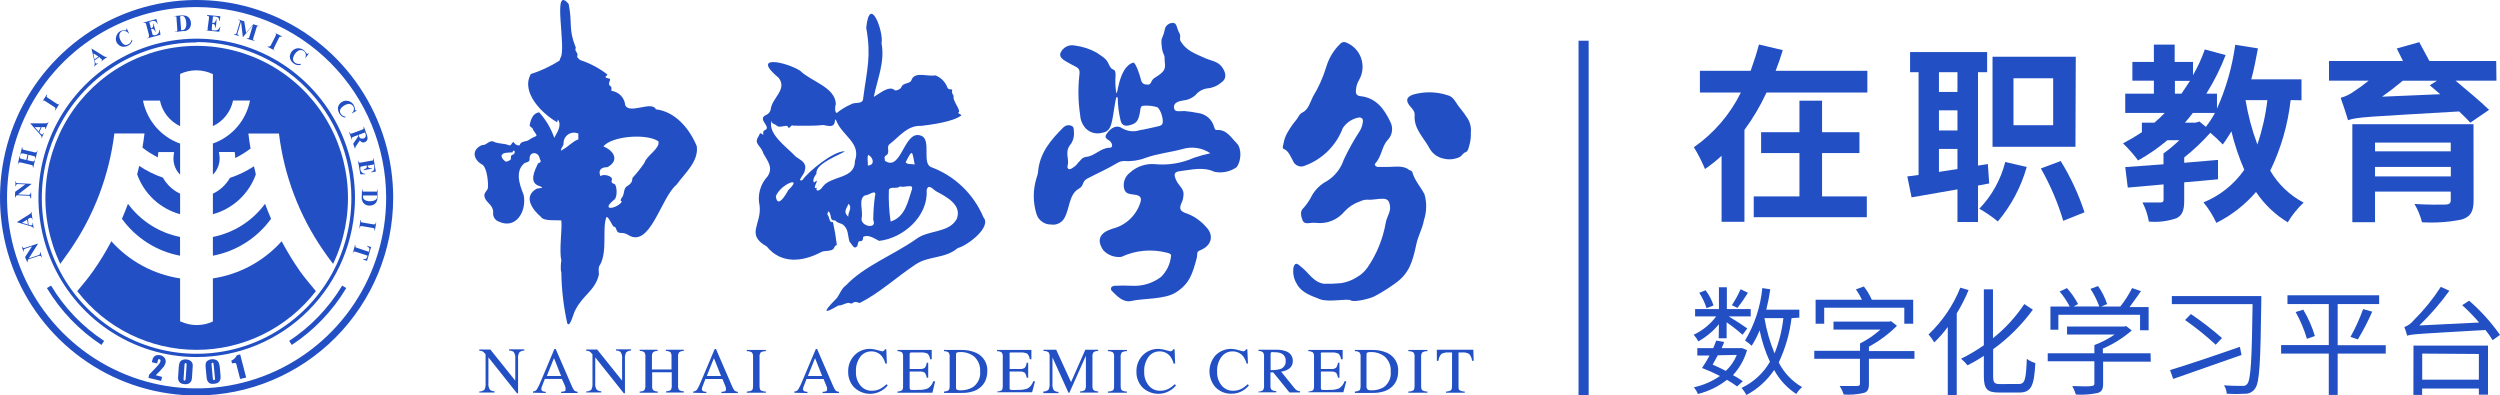<svg width="354" height="56" viewBox="0 0 354 56" fill="none" xmlns="http://www.w3.org/2000/svg">
<path d="M27.838 55.999C22.332 55.999 16.95 54.357 12.372 51.28C7.794 48.203 4.226 43.831 2.119 38.714C0.012 33.598 -0.539 27.968 0.535 22.537C1.609 17.106 4.26 12.117 8.154 8.201C12.047 4.285 17.007 1.618 22.407 0.538C27.807 -0.542 33.404 0.012 38.491 2.131C43.578 4.251 47.925 7.839 50.984 12.444C54.043 17.048 55.676 22.462 55.676 28C55.669 35.423 52.734 42.541 47.515 47.791C42.295 53.04 35.219 55.992 27.838 55.999ZM27.838 1.002C22.529 1.002 17.34 2.586 12.926 5.552C8.512 8.519 5.071 12.735 3.04 17.668C1.008 22.601 0.477 28.029 1.512 33.266C2.548 38.503 5.104 43.314 8.858 47.089C12.612 50.865 17.395 53.436 22.601 54.478C27.808 55.519 33.205 54.985 38.109 52.941C43.014 50.898 47.206 47.438 50.155 42.998C53.105 38.559 54.679 33.339 54.679 28C54.67 20.842 51.839 13.981 46.807 8.92C41.776 3.859 34.954 1.012 27.838 1.002Z" fill="#2250C4"/>
<path d="M9.924 35.411C13.312 30.499 15.463 24.833 16.194 18.901H20.453V18.978C20.376 19.62 20.274 20.263 20.172 20.905C20.854 21.437 21.587 21.899 22.361 22.285C22.356 22.032 22.378 21.779 22.429 21.531H24.652C24.599 21.828 24.568 22.129 24.558 22.43C24.557 22.858 24.64 23.282 24.802 23.678C24.965 24.073 25.203 24.433 25.504 24.735V20.331C24.179 19.863 22.997 19.056 22.076 17.989C21.154 16.923 20.525 15.634 20.248 14.248H22.65C22.813 15.033 23.155 15.769 23.651 16.396C24.146 17.024 24.781 17.527 25.504 17.864V10.47C26.222 10.134 27.004 9.959 27.795 9.959C28.587 9.959 29.369 10.134 30.087 10.47H30.146V17.855C30.869 17.518 31.504 17.016 31.999 16.388C32.495 15.76 32.838 15.024 33 14.24H35.402C35.127 15.626 34.498 16.916 33.576 17.982C32.655 19.049 31.473 19.856 30.146 20.323V24.727C30.449 24.425 30.689 24.066 30.852 23.67C31.016 23.275 31.101 22.85 31.101 22.422C31.088 22.12 31.054 21.819 30.998 21.522H33.23C33.288 21.804 33.31 22.092 33.298 22.379C34.068 22.005 34.798 21.555 35.479 21.034C35.36 20.349 35.257 19.663 35.181 18.986V18.909H39.499C40.221 24.841 42.367 30.507 45.752 35.419C46.186 36.062 46.663 36.713 47.166 37.364C48.733 34.079 49.446 30.449 49.239 26.811C49.032 23.174 47.912 19.649 45.982 16.565C44.053 13.482 41.378 10.941 38.207 9.18C35.036 7.419 31.473 6.495 27.851 6.495C24.229 6.495 20.665 7.419 17.494 9.18C14.324 10.941 11.649 13.482 9.719 16.565C7.79 19.649 6.669 23.174 6.462 26.811C6.255 30.449 6.969 34.079 8.536 37.364C9.021 36.687 9.49 36.045 9.924 35.411Z" fill="#2250C4"/>
<path d="M30.145 36.207C33.453 35.584 36.399 33.715 38.383 30.981C38.084 30.278 37.795 29.576 37.531 28.856C35.736 31.292 33.103 32.966 30.145 33.551V36.207Z" fill="#2250C4"/>
<path d="M35.963 23.543C34.904 24.24 33.759 24.793 32.556 25.188C32 26.165 31.158 26.946 30.145 27.424V30.329C31.536 29.952 32.816 29.243 33.875 28.261C34.934 27.28 35.741 26.055 36.227 24.691C36.134 24.28 36.048 23.92 35.963 23.543Z" fill="#2250C4"/>
<path d="M42.437 38.35C41.503 37.006 40.649 35.607 39.882 34.16C37.341 36.996 33.899 38.856 30.145 39.421V45.521C29.429 45.855 28.648 46.029 27.858 46.029C27.068 46.029 26.288 45.855 25.571 45.521H25.503V39.421C21.75 38.854 18.309 36.995 15.767 34.16C15.006 35.611 14.152 37.01 13.211 38.35C12.615 39.206 11.729 40.303 10.937 41.228C12.938 43.816 15.501 45.91 18.429 47.35C21.357 48.79 24.573 49.539 27.833 49.539C31.092 49.539 34.309 48.79 37.237 47.35C40.165 45.91 42.727 43.816 44.729 41.228C43.937 40.277 43.034 39.198 42.437 38.35Z" fill="#2250C4"/>
<path d="M25.504 27.425C24.477 26.943 23.625 26.149 23.068 25.155C21.883 24.748 20.755 24.189 19.712 23.493C19.618 23.895 19.524 24.29 19.422 24.692C19.91 26.055 20.718 27.279 21.776 28.261C22.835 29.242 24.114 29.952 25.504 30.33V27.425Z" fill="#2250C4"/>
<path d="M18.118 28.856C17.854 29.576 17.573 30.278 17.266 30.981C19.244 33.716 22.189 35.587 25.495 36.207V33.551C22.542 32.96 19.913 31.287 18.118 28.856Z" fill="#2250C4"/>
<path d="M27.838 50.559C23.407 50.555 19.076 49.231 15.393 46.752C11.71 44.274 8.84 40.754 7.146 36.635C5.452 32.517 5.009 27.986 5.875 23.615C6.74 19.244 8.874 15.229 12.008 12.077C15.141 8.926 19.133 6.779 23.478 5.909C27.824 5.039 32.329 5.484 36.424 7.188C40.518 8.892 44.019 11.778 46.482 15.482C48.946 19.187 50.263 23.543 50.267 28C50.264 33.982 47.901 39.718 43.695 43.949C39.489 48.179 33.786 50.556 27.838 50.559ZM27.838 6.006C23.501 6.006 19.261 7.3 15.656 9.725C12.05 12.15 9.241 15.596 7.584 19.627C5.926 23.658 5.495 28.093 6.345 32.371C7.195 36.648 9.288 40.576 12.358 43.657C15.428 46.738 19.338 48.834 23.593 49.678C27.848 50.523 32.257 50.079 36.261 48.403C40.265 46.727 43.684 43.893 46.087 40.261C48.489 36.629 49.766 32.362 49.755 28C49.749 22.155 47.437 16.552 43.328 12.419C39.22 8.286 33.649 5.962 27.838 5.955V6.006Z" fill="#2250C4"/>
<path d="M22.948 53.369L22.821 53.934L21.023 53.514L21.125 53.043C21.866 52.289 22.301 51.818 22.454 51.629C22.57 51.496 22.66 51.342 22.718 51.175C22.736 51.108 22.736 51.037 22.718 50.97C22.706 50.944 22.688 50.922 22.666 50.904C22.644 50.886 22.618 50.874 22.591 50.867C22.567 50.855 22.541 50.849 22.514 50.849C22.487 50.849 22.461 50.855 22.437 50.867C22.379 50.951 22.341 51.048 22.326 51.15L22.25 51.467L21.517 51.295V51.175C21.547 51.029 21.589 50.886 21.645 50.747C21.696 50.639 21.768 50.542 21.858 50.464C21.953 50.376 22.071 50.316 22.199 50.293C22.348 50.264 22.501 50.264 22.65 50.293C22.786 50.314 22.916 50.362 23.033 50.434C23.15 50.506 23.251 50.601 23.332 50.713C23.394 50.811 23.436 50.92 23.456 51.035C23.475 51.15 23.47 51.268 23.442 51.381C23.391 51.588 23.295 51.781 23.161 51.946C22.821 52.367 22.451 52.762 22.054 53.129L22.948 53.369Z" fill="#2250C4"/>
<path d="M27.268 52.169L27.2 53.291C27.194 53.479 27.168 53.666 27.123 53.848C27.082 53.967 27.015 54.075 26.927 54.165C26.836 54.26 26.721 54.328 26.595 54.362C26.46 54.403 26.318 54.418 26.177 54.405C26.009 54.395 25.842 54.36 25.683 54.303C25.561 54.252 25.455 54.169 25.377 54.063C25.309 53.964 25.26 53.853 25.232 53.737C25.207 53.564 25.207 53.388 25.232 53.214L25.308 52.041C25.318 51.804 25.361 51.571 25.436 51.347C25.503 51.191 25.624 51.066 25.777 50.995C25.959 50.906 26.163 50.87 26.365 50.892C26.534 50.903 26.699 50.946 26.851 51.021C26.973 51.079 27.079 51.167 27.157 51.278C27.225 51.375 27.268 51.487 27.285 51.604C27.297 51.792 27.292 51.982 27.268 52.169ZM26.416 51.826C26.425 51.715 26.425 51.603 26.416 51.492C26.408 51.467 26.392 51.446 26.37 51.432C26.349 51.418 26.323 51.412 26.297 51.415C26.272 51.41 26.246 51.413 26.223 51.424C26.2 51.435 26.181 51.453 26.169 51.475C26.134 51.583 26.116 51.696 26.118 51.809L26.007 53.454C25.991 53.574 25.991 53.695 26.007 53.814C26.007 53.857 26.058 53.874 26.118 53.883C26.177 53.891 26.229 53.883 26.246 53.823C26.281 53.721 26.298 53.614 26.297 53.506L26.416 51.826Z" fill="#2250C4"/>
<path d="M31.117 51.954L31.22 53.076C31.24 53.264 31.24 53.454 31.22 53.642C31.202 53.765 31.155 53.883 31.083 53.984C31.007 54.092 30.904 54.177 30.785 54.233C30.657 54.286 30.522 54.321 30.385 54.336C30.215 54.363 30.043 54.363 29.873 54.336C29.747 54.311 29.631 54.248 29.541 54.156C29.455 54.071 29.389 53.969 29.345 53.856C29.285 53.691 29.25 53.517 29.243 53.342L29.132 52.168C29.095 51.935 29.095 51.698 29.132 51.466C29.15 51.383 29.184 51.305 29.232 51.236C29.28 51.166 29.342 51.108 29.413 51.063C29.579 50.947 29.774 50.879 29.976 50.866C30.145 50.847 30.316 50.865 30.478 50.917C30.607 50.958 30.723 51.028 30.819 51.123C30.902 51.206 30.964 51.309 30.998 51.423C31.053 51.596 31.093 51.774 31.117 51.954ZM30.265 51.748C30.259 51.636 30.242 51.524 30.214 51.414C30.201 51.393 30.181 51.377 30.158 51.368C30.136 51.359 30.11 51.357 30.086 51.363C30.061 51.359 30.035 51.365 30.013 51.38C29.991 51.394 29.975 51.415 29.967 51.44C29.949 51.55 29.949 51.663 29.967 51.774L30.12 53.419C30.125 53.538 30.145 53.656 30.18 53.77C30.194 53.791 30.213 53.807 30.236 53.816C30.259 53.826 30.284 53.828 30.308 53.822C30.334 53.822 30.36 53.813 30.381 53.798C30.402 53.782 30.419 53.761 30.427 53.736C30.446 53.631 30.446 53.524 30.427 53.419L30.265 51.748Z" fill="#2250C4"/>
<path d="M34.005 50.174L34.857 53.464L34.005 53.661L33.562 51.947C33.533 51.792 33.49 51.64 33.434 51.493C33.421 51.469 33.403 51.448 33.381 51.432C33.359 51.416 33.333 51.404 33.306 51.399C33.18 51.398 33.053 51.416 32.931 51.45H32.855L32.752 51.074C33.091 50.921 33.365 50.654 33.528 50.319L34.005 50.174Z" fill="#2250C4"/>
<path d="M14.37 48.845C11.224 46.779 8.583 44.026 6.643 40.791L7.231 40.44C9.116 43.587 11.685 46.264 14.744 48.271L14.37 48.845Z" fill="#2250C4"/>
<path d="M41.315 48.845L40.948 48.271C44 46.257 46.564 43.581 48.453 40.44L49.032 40.791C47.096 44.026 44.458 46.779 41.315 48.845Z" fill="#2250C4"/>
<path d="M3.551 36.395L4.531 34.887L3.611 35.196C3.519 35.218 3.435 35.269 3.373 35.341C3.353 35.386 3.343 35.434 3.343 35.483C3.343 35.531 3.353 35.58 3.373 35.624H3.313L3.083 34.913H3.143C3.169 34.974 3.204 35.032 3.245 35.084C3.28 35.109 3.321 35.123 3.364 35.127C3.44 35.12 3.514 35.103 3.586 35.076L5.366 34.484V34.544L4.071 36.592L5.434 36.138C5.553 36.095 5.63 36.044 5.655 35.967C5.681 35.898 5.681 35.822 5.655 35.753V35.701H5.715L5.962 36.464H5.911C5.886 36.372 5.829 36.293 5.749 36.241C5.664 36.208 5.57 36.208 5.485 36.241L3.977 36.738V36.806C3.942 36.852 3.916 36.904 3.901 36.961C3.89 37.014 3.89 37.07 3.901 37.123H3.841L3.551 36.395Z" fill="#2250C4"/>
<path d="M3.954 31.041L4.056 31.829L4.295 31.898C4.354 31.909 4.414 31.909 4.474 31.898C4.502 31.899 4.531 31.89 4.554 31.873C4.577 31.856 4.594 31.832 4.601 31.804C4.614 31.73 4.614 31.655 4.601 31.581H4.661L4.763 32.326H4.712C4.697 32.253 4.654 32.189 4.593 32.146C4.491 32.088 4.382 32.042 4.269 32.009L2.377 31.461L4.082 30.399C4.196 30.336 4.3 30.255 4.388 30.159C4.403 30.105 4.403 30.049 4.388 29.996H4.448L4.601 31.075H4.542C4.538 30.997 4.514 30.92 4.474 30.853C4.446 30.844 4.416 30.844 4.388 30.853H4.209L3.954 31.041ZM3.834 31.11L3.11 31.555L3.962 31.795L3.834 31.11Z" fill="#2250C4"/>
<path d="M2.146 27.159L3.594 26.105L2.623 26.062C2.53 26.046 2.434 26.061 2.35 26.105C2.314 26.139 2.286 26.18 2.267 26.226C2.248 26.272 2.238 26.321 2.24 26.371H2.18V25.625H2.24C2.229 25.69 2.229 25.757 2.24 25.822C2.249 25.841 2.262 25.858 2.278 25.871C2.294 25.884 2.313 25.894 2.333 25.899C2.403 25.929 2.479 25.943 2.555 25.942L4.43 26.028V26.079L2.563 27.527L4.004 27.596C4.098 27.605 4.193 27.578 4.268 27.519C4.317 27.462 4.345 27.389 4.344 27.313V27.262H4.413V28.067H4.268C4.286 28.025 4.295 27.98 4.295 27.934C4.295 27.889 4.286 27.843 4.268 27.801C4.199 27.742 4.111 27.711 4.021 27.716L2.393 27.647L2.333 27.69C2.285 27.723 2.242 27.764 2.206 27.81C2.198 27.861 2.198 27.913 2.206 27.964H2.112L2.146 27.159Z" fill="#2250C4"/>
<path d="M3.876 22.686L4.549 22.84C4.619 22.856 4.691 22.856 4.762 22.84C4.799 22.832 4.832 22.811 4.855 22.78C4.891 22.742 4.915 22.695 4.923 22.643V22.575H4.983L4.71 23.731H4.651V23.663C4.663 23.609 4.663 23.553 4.651 23.5C4.639 23.464 4.615 23.434 4.583 23.414C4.522 23.38 4.456 23.356 4.387 23.346L2.939 23.003C2.868 22.99 2.796 22.99 2.726 23.003C2.707 23.004 2.689 23.009 2.673 23.018C2.657 23.027 2.643 23.04 2.632 23.054C2.601 23.094 2.58 23.141 2.572 23.191V23.268H2.504L2.777 22.12H2.836V22.198C2.828 22.252 2.828 22.306 2.836 22.36C2.845 22.395 2.866 22.426 2.896 22.446C2.961 22.474 3.03 22.495 3.1 22.506L3.722 22.66L3.901 21.881L3.279 21.726C3.209 21.713 3.137 21.713 3.066 21.726C3.048 21.728 3.03 21.733 3.014 21.742C2.998 21.751 2.984 21.763 2.973 21.778C2.94 21.82 2.919 21.87 2.913 21.923V21.992H2.853L3.117 20.844H3.177V20.921C3.16 20.974 3.16 21.031 3.177 21.084C3.188 21.118 3.208 21.148 3.237 21.169C3.302 21.198 3.371 21.218 3.441 21.229L4.881 21.572C4.954 21.588 5.029 21.588 5.102 21.572C5.136 21.565 5.165 21.547 5.187 21.521C5.222 21.479 5.245 21.429 5.256 21.375V21.306H5.315L5.034 22.463H4.974V22.395C4.987 22.341 4.987 22.285 4.974 22.232C4.96 22.198 4.936 22.168 4.906 22.146C4.845 22.113 4.779 22.09 4.71 22.078L4.029 21.923L3.876 22.686Z" fill="#2250C4"/>
<path d="M5.895 18L5.571 18.728L5.733 18.908C5.772 18.957 5.821 18.995 5.878 19.02C5.902 19.035 5.93 19.043 5.959 19.043C5.987 19.043 6.015 19.035 6.04 19.02C6.091 18.963 6.134 18.9 6.167 18.831H6.218L5.92 19.525H5.861C5.887 19.45 5.887 19.369 5.861 19.294C5.795 19.181 5.715 19.077 5.622 18.985L4.268 17.46H6.329C6.458 17.468 6.588 17.453 6.713 17.418C6.764 17.382 6.803 17.331 6.823 17.272H6.874L6.44 18.283H6.38C6.396 18.221 6.396 18.156 6.38 18.094C6.391 18.081 6.397 18.065 6.399 18.049C6.4 18.032 6.397 18.015 6.389 18H5.895ZM5.758 18H4.907L5.477 18.634L5.758 18Z" fill="#2250C4"/>
<path d="M8.433 14.574H8.484L7.845 15.62H7.794V15.56C7.826 15.514 7.846 15.461 7.854 15.405C7.865 15.372 7.865 15.336 7.854 15.303L7.675 15.14L6.431 14.334C6.374 14.286 6.307 14.251 6.235 14.232C6.202 14.219 6.166 14.219 6.133 14.232C6.086 14.257 6.047 14.296 6.022 14.343V14.403H5.971L6.61 13.409H6.67V13.469C6.638 13.515 6.617 13.568 6.61 13.623C6.599 13.657 6.599 13.693 6.61 13.726C6.61 13.726 6.678 13.795 6.772 13.855L8.015 14.669C8.077 14.709 8.143 14.744 8.211 14.771C8.245 14.779 8.28 14.779 8.314 14.771C8.362 14.748 8.401 14.709 8.424 14.66L8.433 14.574Z" fill="#2250C4"/>
<path d="M14.064 8.072L13.407 8.534L13.459 8.766C13.472 8.829 13.495 8.89 13.527 8.946C13.543 8.969 13.565 8.987 13.59 8.999C13.616 9.011 13.644 9.016 13.672 9.014C13.745 8.996 13.814 8.964 13.876 8.92V8.971L13.297 9.434V9.383C13.354 9.328 13.39 9.256 13.399 9.177C13.419 9.049 13.419 8.919 13.399 8.791L12.947 6.864L14.652 7.918C14.759 7.988 14.877 8.04 15.001 8.072C15.058 8.077 15.115 8.062 15.163 8.029V8.08L14.311 8.714V8.663C14.379 8.612 14.43 8.569 14.438 8.526C14.445 8.512 14.448 8.498 14.448 8.483C14.448 8.468 14.445 8.454 14.438 8.44L14.387 8.397L14.277 8.32L14.064 8.072ZM13.944 8.003L13.22 7.558L13.382 8.414L13.944 8.003Z" fill="#2250C4"/>
<path d="M17.939 4.01L18.272 4.73H18.212C18.103 4.579 17.947 4.467 17.769 4.413C17.615 4.357 17.446 4.357 17.292 4.413C17.164 4.471 17.057 4.567 16.985 4.688C16.914 4.809 16.881 4.949 16.891 5.09C16.896 5.281 16.943 5.468 17.028 5.638C17.104 5.809 17.204 5.968 17.326 6.109C17.423 6.228 17.554 6.315 17.701 6.358C17.852 6.384 18.008 6.36 18.144 6.289C18.267 6.233 18.375 6.148 18.459 6.041C18.551 5.904 18.62 5.754 18.664 5.595L18.741 5.767C18.693 5.925 18.611 6.071 18.502 6.195C18.395 6.321 18.261 6.421 18.11 6.486C17.907 6.58 17.686 6.627 17.462 6.624C17.259 6.617 17.063 6.548 16.9 6.426C16.738 6.322 16.606 6.177 16.516 6.007C16.423 5.809 16.388 5.589 16.414 5.373C16.434 5.158 16.51 4.952 16.634 4.776C16.758 4.6 16.926 4.46 17.122 4.37C17.282 4.312 17.453 4.286 17.624 4.293H17.82C17.844 4.284 17.864 4.267 17.878 4.246C17.892 4.224 17.899 4.199 17.897 4.173C17.91 4.128 17.91 4.081 17.897 4.036L17.939 4.01Z" fill="#2250C4"/>
<path d="M21.134 3.128L21.372 3.985H21.415C21.473 3.973 21.527 3.948 21.573 3.91C21.619 3.873 21.656 3.825 21.679 3.771C21.714 3.633 21.714 3.488 21.679 3.351H21.739L22.046 4.499H21.986C21.947 4.397 21.892 4.301 21.824 4.216C21.776 4.158 21.71 4.116 21.637 4.096C21.556 4.076 21.471 4.076 21.39 4.096L21.552 4.713C21.564 4.79 21.587 4.865 21.62 4.936C21.638 4.962 21.665 4.98 21.696 4.987C21.744 4.995 21.793 4.995 21.841 4.987H21.969C22.145 4.953 22.304 4.859 22.421 4.722C22.52 4.572 22.574 4.396 22.574 4.216H22.634L22.719 4.936L20.827 5.441V5.381H20.904C20.958 5.368 21.008 5.342 21.049 5.304C21.068 5.284 21.083 5.26 21.09 5.233C21.098 5.206 21.098 5.177 21.091 5.15C21.099 5.082 21.099 5.013 21.091 4.944L20.708 3.496C20.695 3.435 20.678 3.375 20.657 3.316C20.637 3.284 20.607 3.26 20.572 3.248C20.543 3.235 20.513 3.229 20.482 3.229C20.451 3.229 20.421 3.235 20.393 3.248H20.324V3.188L22.148 2.7L22.318 3.351H22.259C22.211 3.231 22.135 3.125 22.037 3.042C21.954 2.986 21.856 2.956 21.756 2.957C21.64 2.959 21.525 2.98 21.415 3.017L21.134 3.128Z" fill="#2250C4"/>
<path d="M24.813 4.532V4.463H24.89C24.937 4.472 24.986 4.472 25.034 4.463C25.077 4.416 25.101 4.355 25.102 4.292C25.115 4.224 25.115 4.154 25.102 4.086L24.992 2.595C25 2.524 25 2.452 24.992 2.381C24.971 2.35 24.941 2.326 24.907 2.313C24.857 2.297 24.803 2.297 24.753 2.313H24.685V2.27L25.691 2.184C25.911 2.161 26.134 2.181 26.347 2.244C26.549 2.311 26.723 2.444 26.841 2.621C26.955 2.801 27.023 3.008 27.037 3.221C27.053 3.374 27.039 3.528 26.994 3.675C26.964 3.801 26.906 3.918 26.824 4.018C26.754 4.11 26.667 4.188 26.568 4.249C26.447 4.317 26.319 4.368 26.185 4.403C26.08 4.413 25.974 4.413 25.869 4.403L24.813 4.532ZM25.503 2.33L25.639 4.095C25.634 4.152 25.634 4.209 25.639 4.266C25.656 4.271 25.674 4.271 25.691 4.266C25.733 4.276 25.776 4.276 25.818 4.266C25.899 4.263 25.978 4.242 26.049 4.203C26.12 4.165 26.181 4.11 26.227 4.043C26.372 3.783 26.42 3.479 26.364 3.187C26.359 2.946 26.294 2.71 26.176 2.501C26.111 2.382 26.005 2.291 25.878 2.244C25.749 2.251 25.622 2.28 25.503 2.33Z" fill="#2250C4"/>
<path d="M30.154 2.33L30.06 3.247H30.111C30.17 3.259 30.23 3.255 30.287 3.237C30.343 3.219 30.395 3.187 30.435 3.144C30.519 3.03 30.574 2.898 30.597 2.758H30.674L30.555 3.941H30.495C30.499 3.83 30.482 3.719 30.444 3.615C30.416 3.538 30.362 3.474 30.291 3.435C30.218 3.392 30.136 3.369 30.052 3.367L29.992 4.001C29.98 4.077 29.98 4.155 29.992 4.232C30.003 4.261 30.021 4.288 30.043 4.309C30.088 4.319 30.135 4.319 30.18 4.309H30.316C30.492 4.34 30.674 4.307 30.827 4.215C30.977 4.113 31.09 3.966 31.151 3.795H31.211L31.04 4.498L29.098 4.301V4.292H29.166C29.219 4.306 29.274 4.306 29.328 4.292C29.345 4.285 29.361 4.275 29.374 4.261C29.387 4.248 29.397 4.232 29.404 4.215C29.416 4.147 29.416 4.077 29.404 4.009L29.592 2.578C29.599 2.516 29.599 2.453 29.592 2.39C29.585 2.351 29.567 2.315 29.541 2.287C29.491 2.25 29.432 2.229 29.37 2.227H29.311V2.116L31.194 2.304L31.126 2.973H31.066C31.064 2.835 31.029 2.7 30.964 2.578C30.907 2.497 30.826 2.434 30.734 2.398C30.625 2.357 30.509 2.334 30.393 2.33H30.154Z" fill="#2250C4"/>
<path d="M34.848 4.644L35.861 3.436L36.713 3.701V3.761L36.636 3.693C36.583 3.68 36.528 3.68 36.475 3.693C36.443 3.703 36.414 3.721 36.389 3.744C36.358 3.807 36.332 3.873 36.313 3.941L35.878 5.372C35.855 5.441 35.84 5.513 35.836 5.586C35.837 5.605 35.842 5.623 35.851 5.639C35.86 5.655 35.872 5.669 35.887 5.68C35.923 5.719 35.971 5.746 36.023 5.757H36.091V5.817L34.933 5.483V5.423H35.001C35.054 5.44 35.11 5.44 35.163 5.423C35.18 5.421 35.196 5.415 35.211 5.406C35.225 5.397 35.238 5.386 35.248 5.372C35.28 5.309 35.305 5.243 35.325 5.175L35.81 3.564L34.388 5.278L34.132 3.059L33.672 4.584L33.621 4.789C33.622 4.845 33.64 4.899 33.672 4.944C33.726 5.004 33.797 5.046 33.877 5.063V5.123L33.136 4.892V4.832C33.18 4.844 33.227 4.844 33.272 4.832C33.311 4.842 33.352 4.842 33.391 4.832C33.423 4.802 33.452 4.767 33.476 4.729C33.489 4.674 33.506 4.62 33.527 4.567L33.936 3.196C33.961 3.126 33.978 3.055 33.987 2.982C33.977 2.947 33.96 2.915 33.936 2.887C33.898 2.85 33.851 2.823 33.8 2.81H33.732V2.75L34.584 3.016L34.848 4.644Z" fill="#2250C4"/>
<path d="M38.937 7.11V7.162L37.881 6.63V6.579H37.94C37.993 6.593 38.049 6.593 38.102 6.579C38.133 6.589 38.166 6.589 38.196 6.579C38.253 6.537 38.302 6.485 38.341 6.425L39.014 5.097C39.052 5.033 39.078 4.964 39.091 4.891C39.102 4.858 39.102 4.822 39.091 4.788C39.063 4.744 39.021 4.711 38.971 4.694H38.903V4.634L39.926 5.148V5.2H39.858C39.808 5.185 39.755 5.185 39.704 5.2C39.671 5.188 39.635 5.188 39.602 5.2C39.562 5.258 39.525 5.318 39.491 5.38L38.827 6.716C38.789 6.779 38.763 6.849 38.75 6.922C38.75 6.922 38.75 6.982 38.75 7.025C38.782 7.065 38.823 7.097 38.869 7.119L38.937 7.11Z" fill="#2250C4"/>
<path d="M43.74 7.556L43.28 8.199L43.229 8.156C43.312 7.989 43.33 7.796 43.28 7.616C43.244 7.454 43.15 7.311 43.016 7.214C42.892 7.132 42.747 7.088 42.599 7.085C42.46 7.082 42.324 7.121 42.207 7.197C42.044 7.3 41.902 7.434 41.79 7.591C41.68 7.742 41.593 7.91 41.534 8.088C41.473 8.227 41.464 8.384 41.508 8.53C41.551 8.676 41.645 8.802 41.773 8.884C41.882 8.967 42.011 9.02 42.147 9.039C42.311 9.066 42.478 9.066 42.642 9.039L42.522 9.201C42.361 9.227 42.197 9.227 42.037 9.201C41.876 9.161 41.726 9.088 41.594 8.987C41.408 8.863 41.258 8.692 41.159 8.49C41.064 8.309 41.026 8.103 41.048 7.899C41.091 7.581 41.256 7.291 41.507 7.093C41.758 6.895 42.077 6.803 42.394 6.837C42.606 6.866 42.807 6.945 42.982 7.068C43.117 7.175 43.235 7.302 43.331 7.445C43.364 7.507 43.404 7.564 43.451 7.616C43.483 7.63 43.52 7.63 43.553 7.616C43.596 7.605 43.634 7.581 43.664 7.548L43.74 7.556Z" fill="#2250C4"/>
<path d="M50.512 15.661L49.839 16.064V16.004C49.979 15.881 50.074 15.716 50.112 15.533C50.137 15.367 50.104 15.197 50.018 15.053C49.949 14.933 49.845 14.837 49.72 14.779C49.592 14.72 49.45 14.7 49.311 14.719C49.121 14.75 48.939 14.817 48.774 14.916C48.614 15.009 48.468 15.124 48.34 15.259C48.234 15.37 48.163 15.51 48.136 15.661C48.12 15.813 48.159 15.965 48.246 16.09C48.31 16.212 48.407 16.314 48.527 16.381C48.667 16.468 48.824 16.523 48.987 16.544L48.817 16.647C48.658 16.609 48.508 16.542 48.374 16.45C48.243 16.346 48.133 16.218 48.05 16.073C47.934 15.884 47.867 15.669 47.854 15.447C47.839 15.241 47.886 15.034 47.991 14.856C48.091 14.682 48.235 14.537 48.408 14.436C48.593 14.324 48.805 14.264 49.022 14.265C49.239 14.262 49.454 14.318 49.643 14.428C49.829 14.536 49.982 14.693 50.086 14.882C50.173 15.032 50.231 15.198 50.257 15.37C50.252 15.436 50.252 15.502 50.257 15.567C50.279 15.594 50.309 15.615 50.342 15.627C50.384 15.639 50.428 15.639 50.47 15.627L50.512 15.661Z" fill="#2250C4"/>
<path d="M50.667 19.133L50.08 19.355C50.003 19.377 49.931 19.412 49.867 19.458C49.842 19.487 49.828 19.523 49.824 19.561C49.826 19.633 49.843 19.703 49.875 19.767H49.815L49.415 18.696H49.475C49.493 18.766 49.528 18.831 49.577 18.884C49.603 18.909 49.635 18.927 49.671 18.936C49.747 18.927 49.822 18.907 49.892 18.876L51.272 18.362C51.344 18.34 51.413 18.308 51.477 18.267C51.489 18.234 51.489 18.198 51.477 18.165C51.492 18.094 51.492 18.021 51.477 17.95H51.528L51.894 18.936C51.971 19.125 52.022 19.324 52.047 19.527C52.058 19.653 52.028 19.779 51.962 19.887C51.892 19.997 51.787 20.082 51.664 20.127C51.593 20.16 51.516 20.177 51.438 20.177C51.36 20.177 51.283 20.16 51.212 20.127C51.113 20.06 51.026 19.976 50.957 19.878L50.429 20.649C50.382 20.716 50.342 20.788 50.309 20.863C50.293 20.916 50.293 20.973 50.309 21.026H50.25L50.011 20.358L50.718 19.313L50.667 19.133ZM51.706 18.747L50.778 19.098V19.184C50.817 19.294 50.871 19.398 50.94 19.492C50.99 19.558 51.063 19.601 51.144 19.613C51.242 19.636 51.344 19.636 51.442 19.613C51.512 19.599 51.576 19.569 51.632 19.525C51.687 19.481 51.731 19.424 51.76 19.36C51.789 19.295 51.803 19.225 51.799 19.154C51.796 19.083 51.776 19.014 51.741 18.953L51.706 18.747Z" fill="#2250C4"/>
<path d="M52.967 23.285L52.064 23.448V23.491C52.069 23.55 52.089 23.607 52.122 23.657C52.154 23.706 52.199 23.746 52.252 23.774C52.38 23.829 52.522 23.847 52.66 23.825V23.894L51.502 24.099V23.996C51.607 23.972 51.706 23.925 51.792 23.859C51.856 23.82 51.904 23.76 51.928 23.688C51.954 23.604 51.954 23.515 51.928 23.431L51.306 23.542C51.23 23.552 51.155 23.572 51.084 23.602C51.084 23.602 51.084 23.602 51.025 23.671C51.016 23.719 51.016 23.768 51.025 23.817V23.945C51.038 24.127 51.119 24.297 51.252 24.421C51.385 24.545 51.559 24.614 51.74 24.613V24.673H51.016L50.684 22.745H50.744V22.814C50.754 22.869 50.774 22.921 50.803 22.968C50.828 22.995 50.861 23.013 50.897 23.02C50.968 23.03 51.039 23.03 51.11 23.02L52.567 22.754H52.754C52.787 22.738 52.814 22.71 52.831 22.677C52.849 22.618 52.849 22.556 52.831 22.497V22.42H52.89L53.223 24.288L52.567 24.408V24.339C52.685 24.302 52.793 24.237 52.882 24.151C52.946 24.073 52.984 23.977 52.993 23.877C53.007 23.76 53.007 23.642 52.993 23.525L52.967 23.285Z" fill="#2250C4"/>
<path d="M51.263 26.824H51.331V26.901C51.32 26.952 51.32 27.005 51.331 27.056C51.353 27.088 51.382 27.114 51.416 27.133C51.487 27.142 51.559 27.142 51.629 27.133H53.112C53.182 27.146 53.255 27.146 53.325 27.133C53.342 27.128 53.358 27.119 53.371 27.107C53.384 27.096 53.395 27.081 53.402 27.064C53.415 27.014 53.415 26.961 53.402 26.91V26.833H53.461V27.853C53.467 28.075 53.429 28.296 53.35 28.504C53.265 28.697 53.122 28.858 52.941 28.966C52.751 29.07 52.536 29.123 52.319 29.121C52.171 29.116 52.024 29.087 51.885 29.035C51.761 28.994 51.648 28.927 51.553 28.838C51.467 28.756 51.395 28.66 51.34 28.555C51.286 28.428 51.246 28.296 51.22 28.161C51.214 28.055 51.214 27.95 51.22 27.844L51.263 26.824ZM53.393 27.681H51.629C51.573 27.673 51.515 27.673 51.459 27.681L51.408 27.724C51.408 27.724 51.408 27.801 51.408 27.853C51.403 27.935 51.419 28.017 51.453 28.091C51.487 28.166 51.539 28.231 51.604 28.281C51.838 28.436 52.117 28.509 52.396 28.487C52.634 28.499 52.871 28.452 53.086 28.349C53.209 28.293 53.308 28.196 53.368 28.075C53.397 27.952 53.406 27.825 53.393 27.698V27.681Z" fill="#2250C4"/>
<path d="M50.923 32.325H50.863L51.05 31.151H51.118V31.228C51.101 31.281 51.101 31.338 51.118 31.391C51.123 31.408 51.132 31.424 51.144 31.437C51.156 31.45 51.17 31.461 51.187 31.468C51.251 31.498 51.32 31.516 51.391 31.519L52.848 31.768C52.921 31.778 52.996 31.778 53.069 31.768C53.104 31.759 53.134 31.738 53.154 31.708C53.182 31.663 53.203 31.614 53.214 31.562V31.485H53.274L53.086 32.659H53.027V32.564C53.04 32.511 53.04 32.455 53.027 32.402C53.022 32.385 53.013 32.369 53.001 32.355C52.989 32.342 52.975 32.331 52.958 32.325C52.894 32.296 52.824 32.279 52.754 32.273L51.289 32.025C51.218 32.014 51.147 32.014 51.076 32.025C51.041 32.037 51.01 32.061 50.991 32.093C50.954 32.13 50.933 32.179 50.931 32.23L50.923 32.325Z" fill="#2250C4"/>
<path d="M51.97 36.936L51.382 36.747V36.687C51.489 36.707 51.599 36.707 51.706 36.687C51.781 36.666 51.849 36.624 51.902 36.567C51.947 36.506 51.978 36.436 51.996 36.362L52.047 36.199L50.394 35.659C50.327 35.63 50.255 35.612 50.181 35.608C50.145 35.612 50.111 35.631 50.088 35.659C50.049 35.692 50.022 35.737 50.011 35.788V35.865H49.951L50.267 34.7H50.326V34.768C50.31 34.821 50.31 34.878 50.326 34.931C50.336 34.966 50.354 34.998 50.377 35.025C50.439 35.059 50.505 35.085 50.573 35.102L52.226 35.651L52.277 35.496C52.3 35.441 52.312 35.381 52.312 35.321C52.312 35.261 52.3 35.201 52.277 35.145C52.213 35.014 52.104 34.911 51.97 34.854V34.794L52.549 34.982L51.97 36.936Z" fill="#2250C4"/>
<path d="M74.654 23.056H74.664L74.654 23.046V23.056Z" fill="#2250C4"/>
<path d="M67.867 55.435C68.133 55.443 68.392 55.353 68.595 55.181C68.738 54.892 68.794 54.566 68.757 54.245V50.177L68.636 50.025C68.539 49.907 68.423 49.807 68.292 49.73C68.153 49.692 68.011 49.672 67.867 49.669V49.496H69.434L72.963 53.9V50.849C73.011 50.494 72.932 50.134 72.741 49.832C72.546 49.701 72.317 49.634 72.084 49.638V49.465H74.237V49.638C73.982 49.638 73.735 49.728 73.54 49.893C73.383 50.174 73.319 50.498 73.358 50.818V55.69H73.206L69.161 50.605V54.184C69.109 54.539 69.188 54.901 69.384 55.201C69.57 55.334 69.793 55.405 70.021 55.405V55.578H67.867V55.435Z" fill="#2250C4"/>
<path d="M75.471 55.608V55.435C75.572 55.428 75.67 55.401 75.76 55.356C75.85 55.311 75.931 55.248 75.997 55.171C76.234 54.776 76.437 54.36 76.603 53.93L78.504 49.414H78.686L80.971 54.672C81.061 54.903 81.183 55.118 81.335 55.313C81.469 55.409 81.626 55.465 81.79 55.476V55.648H79.455V55.476C79.63 55.473 79.804 55.442 79.97 55.384C80.051 55.384 80.082 55.272 80.082 55.14C80.091 55.059 80.091 54.977 80.082 54.896C80.049 54.775 80.008 54.656 79.96 54.54L79.556 53.655H77.149C76.907 54.252 76.765 54.618 76.725 54.754C76.683 54.854 76.659 54.961 76.654 55.069C76.647 55.137 76.661 55.205 76.696 55.264C76.731 55.322 76.783 55.368 76.846 55.394C76.985 55.445 77.132 55.473 77.281 55.476V55.648L75.471 55.608ZM79.455 53.238L78.444 50.706L77.432 53.238H79.455Z" fill="#2250C4"/>
<path d="M83.003 55.434C83.268 55.438 83.525 55.348 83.731 55.18C83.868 54.889 83.924 54.566 83.893 54.245V50.177L83.761 50.024C83.67 49.901 83.553 49.8 83.417 49.729C83.282 49.692 83.143 49.672 83.003 49.668V49.495H84.56L88.089 53.899V50.848C88.142 50.493 88.063 50.131 87.866 49.831C87.676 49.7 87.45 49.633 87.219 49.638V49.465H89.363V49.638C89.108 49.641 88.863 49.731 88.665 49.892C88.518 50.177 88.459 50.499 88.493 50.817V55.689H88.331L84.287 50.604V54.184C84.235 54.539 84.314 54.901 84.509 55.201C84.696 55.333 84.918 55.404 85.146 55.404V55.577H83.003V55.434Z" fill="#2250C4"/>
<path d="M90.577 55.441C90.941 55.441 91.163 55.339 91.244 55.237C91.369 55.015 91.418 54.758 91.385 54.505V50.519C91.413 50.294 91.359 50.066 91.234 49.878C91.043 49.742 90.81 49.677 90.577 49.695V49.522H93.115V49.695C92.884 49.68 92.656 49.744 92.467 49.878C92.342 50.066 92.288 50.294 92.316 50.519V52.319H95.086V50.519C95.111 50.295 95.061 50.07 94.945 49.878C94.751 49.747 94.52 49.683 94.287 49.695V49.522H96.825V49.695C96.592 49.677 96.359 49.742 96.168 49.878C96.043 50.066 95.989 50.294 96.016 50.519V54.587C95.985 54.812 96.039 55.04 96.168 55.227C96.365 55.35 96.593 55.414 96.825 55.41V55.583H94.318V55.41C94.554 55.414 94.787 55.346 94.985 55.217C95.103 54.989 95.148 54.73 95.117 54.475V52.715H92.346V54.617C92.315 54.842 92.369 55.071 92.498 55.258C92.691 55.381 92.916 55.444 93.145 55.441V55.614H90.577V55.441Z" fill="#2250C4"/>
<path d="M98.159 55.616V55.443C98.261 55.438 98.362 55.411 98.454 55.366C98.546 55.321 98.628 55.257 98.695 55.178C98.928 54.782 99.127 54.367 99.291 53.938L101.202 49.422H101.384L103.659 54.68C103.749 54.91 103.871 55.126 104.023 55.321C104.157 55.417 104.315 55.473 104.478 55.484V55.656H102.153V55.484C102.332 55.481 102.509 55.45 102.679 55.392C102.749 55.392 102.79 55.28 102.79 55.148C102.8 55.067 102.8 54.985 102.79 54.904C102.758 54.781 102.714 54.662 102.658 54.548L102.294 53.663H99.888C99.645 54.26 99.504 54.626 99.463 54.761C99.422 54.862 99.398 54.968 99.392 55.077C99.386 55.143 99.4 55.21 99.432 55.268C99.465 55.327 99.515 55.373 99.575 55.402C99.718 55.453 99.868 55.48 100.019 55.484V55.656L98.159 55.616ZM102.102 53.246L101.091 50.714L100.08 53.246H102.102Z" fill="#2250C4"/>
<path d="M105.743 55.442C105.993 55.446 106.24 55.387 106.461 55.269C106.572 55.187 106.633 54.974 106.633 54.618V50.55C106.662 50.319 106.6 50.085 106.461 49.899C106.243 49.772 105.994 49.712 105.743 49.726V49.553H108.443V49.726C108.192 49.712 107.942 49.772 107.725 49.899C107.585 50.085 107.524 50.319 107.553 50.55V54.618C107.553 54.974 107.613 55.187 107.725 55.269C107.946 55.387 108.193 55.446 108.443 55.442V55.614H105.743V55.442Z" fill="#2250C4"/>
<path d="M112.477 55.616V55.443C112.58 55.438 112.68 55.411 112.772 55.366C112.864 55.321 112.946 55.257 113.013 55.178C113.246 54.782 113.446 54.367 113.61 53.938L115.521 49.422H115.703L117.978 54.68C118.067 54.91 118.19 55.126 118.342 55.321C118.478 55.419 118.64 55.475 118.807 55.484V55.656H116.481V55.484C116.657 55.48 116.831 55.45 116.997 55.392C117.068 55.392 117.108 55.28 117.108 55.148C117.118 55.067 117.118 54.985 117.108 54.904C117.076 54.781 117.032 54.662 116.977 54.548L116.613 53.663H114.206C113.964 54.26 113.822 54.626 113.782 54.761C113.74 54.862 113.716 54.968 113.711 55.077C113.704 55.143 113.718 55.21 113.751 55.268C113.783 55.327 113.833 55.373 113.893 55.402C114.036 55.453 114.186 55.48 114.338 55.484V55.656L112.477 55.616ZM116.421 53.246L115.41 50.714L114.399 53.246H116.421Z" fill="#2250C4"/>
<path d="M124.317 49.596C124.508 49.66 124.704 49.711 124.903 49.748C124.988 49.743 125.072 49.719 125.146 49.677C125.224 49.623 125.281 49.544 125.308 49.453H125.5L125.581 51.487H125.368C125.276 51.12 125.115 50.775 124.893 50.47C124.714 50.24 124.483 50.056 124.219 49.932C123.956 49.808 123.667 49.749 123.376 49.758C123.073 49.752 122.772 49.819 122.499 49.953C122.227 50.087 121.99 50.286 121.809 50.531C121.375 51.139 121.161 51.879 121.203 52.626C121.165 53.337 121.392 54.037 121.84 54.589C122.036 54.83 122.285 55.022 122.568 55.151C122.85 55.28 123.158 55.341 123.467 55.331C123.925 55.337 124.376 55.218 124.772 54.986C125.046 54.822 125.3 54.627 125.53 54.406L125.702 54.569C125.491 54.839 125.234 55.07 124.944 55.25C124.32 55.652 123.579 55.827 122.843 55.746C122.107 55.664 121.421 55.331 120.899 54.803C120.361 54.202 120.075 53.414 120.1 52.606C120.079 51.775 120.38 50.969 120.94 50.358C121.236 50.042 121.596 49.794 121.995 49.629C122.394 49.464 122.824 49.387 123.255 49.402C123.616 49.419 123.973 49.484 124.317 49.596Z" fill="#2250C4"/>
<path d="M127.078 55.442C127.306 55.439 127.529 55.376 127.725 55.259C127.826 55.177 127.876 54.964 127.876 54.618V50.55C127.901 50.327 127.851 50.101 127.735 49.909C127.539 49.783 127.31 49.719 127.078 49.726V49.553H131.931V50.875H131.698C131.676 50.58 131.555 50.3 131.355 50.082C131.038 49.938 130.69 49.879 130.344 49.909H129.1C128.972 49.909 128.891 49.93 128.857 49.97C128.817 50.045 128.8 50.13 128.807 50.214V52.248H130.222C130.481 52.282 130.743 52.221 130.96 52.075C131.105 51.863 131.195 51.619 131.223 51.364H131.436V53.489H131.223C131.193 53.237 131.102 52.997 130.96 52.787C130.743 52.643 130.481 52.582 130.222 52.614H128.807V54.882C128.807 55.065 128.867 55.167 128.979 55.208C129.315 55.234 129.653 55.234 129.99 55.208C130.457 55.236 130.925 55.167 131.365 55.004C131.74 54.771 132.02 54.41 132.153 53.987H132.416L132.032 55.614H127.078V55.442Z" fill="#2250C4"/>
<path d="M133.671 55.441C133.899 55.439 134.122 55.376 134.318 55.258C134.419 55.177 134.47 54.964 134.47 54.618V50.55C134.501 50.325 134.447 50.096 134.318 49.909C134.129 49.776 133.901 49.711 133.671 49.726V49.553H136.128C136.854 49.532 137.576 49.675 138.241 49.97C138.744 50.199 139.163 50.58 139.442 51.059C139.721 51.538 139.845 52.092 139.798 52.645C139.796 53.094 139.699 53.537 139.515 53.947C139.326 54.352 139.037 54.702 138.676 54.964C138.449 55.138 138.197 55.275 137.928 55.37C137.374 55.559 136.793 55.648 136.209 55.635H133.671V55.441ZM135.511 55.197C135.654 55.26 135.811 55.285 135.966 55.269C136.58 55.292 137.189 55.144 137.725 54.841C138.087 54.6 138.377 54.265 138.564 53.871C138.751 53.477 138.828 53.039 138.787 52.604C138.814 52.205 138.75 51.805 138.599 51.434C138.449 51.064 138.215 50.734 137.918 50.468C137.338 50.028 136.62 49.812 135.895 49.858C135.753 49.844 135.61 49.869 135.481 49.929C135.41 49.929 135.37 50.072 135.37 50.224V54.902C135.366 54.96 135.377 55.017 135.402 55.068C135.427 55.12 135.464 55.164 135.511 55.197Z" fill="#2250C4"/>
<path d="M141.183 55.442C141.414 55.44 141.64 55.377 141.84 55.259C141.941 55.177 141.991 54.964 141.991 54.618V50.55C142.019 50.325 141.965 50.098 141.84 49.909C141.645 49.78 141.415 49.716 141.183 49.726V49.553H146.046V50.875H145.813C145.787 50.581 145.666 50.302 145.47 50.082C145.152 49.94 144.805 49.881 144.458 49.909H143.215C143.083 49.909 142.992 49.909 142.962 49.97C142.94 50.05 142.94 50.135 142.962 50.214V52.248H144.367C144.629 52.282 144.895 52.221 145.116 52.075C145.26 51.863 145.35 51.619 145.379 51.364H145.591V53.489H145.379C145.348 53.237 145.258 52.997 145.116 52.787C144.895 52.642 144.629 52.581 144.367 52.614H142.962V54.882C142.962 55.065 142.962 55.167 143.134 55.208C143.47 55.234 143.809 55.234 144.145 55.208C144.612 55.235 145.08 55.166 145.52 55.004C145.896 54.771 146.176 54.41 146.309 53.987H146.562L146.147 55.543H141.203L141.183 55.442Z" fill="#2250C4"/>
<path d="M147.736 55.441C148 55.444 148.258 55.354 148.464 55.187C148.607 54.897 148.663 54.572 148.626 54.251V50.519C148.655 50.289 148.598 50.056 148.464 49.868C148.25 49.741 148.004 49.681 147.756 49.695V49.522H149.556L151.659 54.108L153.681 49.522H155.501V49.695C155.268 49.684 155.038 49.748 154.844 49.878C154.719 50.066 154.665 50.294 154.692 50.519V54.587C154.663 54.815 154.717 55.046 154.844 55.237C155.04 55.362 155.269 55.426 155.501 55.42V55.593H152.943V55.42C153.188 55.429 153.429 55.358 153.63 55.217C153.747 54.992 153.793 54.737 153.762 54.485V50.376L151.426 55.614H151.295L149.03 50.61V54.271C148.981 54.625 149.056 54.984 149.242 55.288C149.43 55.417 149.652 55.488 149.879 55.492V55.664H147.736V55.441Z" fill="#2250C4"/>
<path d="M156.876 55.442C157.126 55.446 157.373 55.387 157.594 55.269C157.705 55.187 157.755 54.974 157.755 54.618V50.55C157.787 50.32 157.729 50.087 157.594 49.899C157.376 49.772 157.127 49.712 156.876 49.726V49.553H159.575V49.726C159.324 49.71 159.074 49.77 158.857 49.899C158.718 50.085 158.656 50.319 158.686 50.55V54.618C158.686 54.974 158.746 55.187 158.857 55.269C159.078 55.388 159.325 55.447 159.575 55.442V55.614H156.876V55.442Z" fill="#2250C4"/>
<path d="M165.136 49.596C165.327 49.66 165.523 49.711 165.722 49.748C165.808 49.743 165.891 49.719 165.965 49.677C166.043 49.623 166.1 49.544 166.127 49.453H166.319L166.4 51.487H166.187C166.095 51.12 165.934 50.775 165.712 50.47C165.533 50.24 165.302 50.056 165.038 49.932C164.775 49.808 164.486 49.749 164.195 49.758C163.892 49.752 163.591 49.819 163.318 49.953C163.046 50.087 162.809 50.286 162.628 50.531C162.194 51.139 161.98 51.879 162.022 52.626C161.984 53.337 162.211 54.037 162.659 54.589C162.855 54.83 163.104 55.022 163.387 55.151C163.669 55.28 163.977 55.341 164.286 55.331C164.744 55.337 165.195 55.218 165.591 54.986C165.865 54.822 166.119 54.627 166.349 54.406L166.521 54.569C166.31 54.839 166.054 55.07 165.763 55.25C165.139 55.652 164.398 55.827 163.662 55.746C162.926 55.664 162.24 55.331 161.718 54.803C161.18 54.202 160.894 53.414 160.919 52.606C160.898 51.775 161.199 50.969 161.759 50.358C162.055 50.042 162.415 49.794 162.814 49.629C163.213 49.464 163.643 49.387 164.074 49.402C164.435 49.419 164.792 49.484 165.136 49.596Z" fill="#2250C4"/>
<path d="M175.439 49.595C175.631 49.657 175.827 49.708 176.025 49.748C176.111 49.745 176.194 49.72 176.268 49.676C176.348 49.625 176.406 49.545 176.43 49.453H176.622L176.713 51.487H176.521C176.424 51.122 176.263 50.777 176.045 50.47C175.865 50.241 175.634 50.057 175.371 49.934C175.107 49.81 174.819 49.75 174.529 49.758C174.225 49.751 173.924 49.818 173.652 49.953C173.379 50.087 173.142 50.285 172.961 50.531C172.519 51.135 172.301 51.876 172.345 52.626C172.306 53.339 172.537 54.04 172.992 54.589C173.187 54.828 173.435 55.02 173.715 55.148C173.996 55.277 174.301 55.339 174.61 55.331C175.071 55.336 175.524 55.217 175.924 54.985C176.193 54.819 176.444 54.624 176.672 54.406L176.844 54.568C176.633 54.839 176.377 55.069 176.086 55.25C175.595 55.579 175.017 55.752 174.428 55.748C173.992 55.769 173.557 55.696 173.152 55.532C172.747 55.369 172.382 55.12 172.082 54.802C171.551 54.185 171.259 53.396 171.259 52.58C171.259 51.764 171.551 50.975 172.082 50.358C172.377 50.043 172.735 49.795 173.132 49.631C173.53 49.466 173.957 49.388 174.387 49.402C174.745 49.419 175.098 49.484 175.439 49.595Z" fill="#2250C4"/>
<path d="M178.2 55.44C178.436 55.451 178.668 55.379 178.857 55.236C178.973 55.011 179.018 54.756 178.989 54.504V50.517C179.015 50.296 178.962 50.072 178.837 49.887C178.652 49.752 178.428 49.684 178.2 49.694V49.521H180.738C181.185 49.51 181.63 49.579 182.052 49.724C182.353 49.811 182.616 49.996 182.799 50.25C182.982 50.505 183.075 50.814 183.063 51.128C183.068 51.32 183.031 51.511 182.954 51.686C182.877 51.862 182.763 52.019 182.619 52.145C182.266 52.415 181.846 52.58 181.405 52.623L183.296 54.962C183.392 55.086 183.508 55.192 183.64 55.277C183.78 55.344 183.93 55.386 184.085 55.399V55.572H182.588L180.293 52.734H179.899V54.555C179.867 54.78 179.922 55.009 180.05 55.196C180.251 55.318 180.483 55.382 180.718 55.379V55.552H178.18L178.2 55.44ZM181.324 52.246C181.552 52.165 181.747 52.01 181.878 51.806C182.01 51.602 182.071 51.36 182.052 51.117C182.073 50.891 182.021 50.663 181.905 50.468C181.788 50.272 181.614 50.119 181.405 50.029C181.108 49.916 180.792 49.865 180.475 49.877C180.318 49.849 180.157 49.849 180 49.877C179.968 49.913 179.945 49.955 179.931 50C179.917 50.046 179.913 50.094 179.919 50.141V52.409C180.393 52.43 180.867 52.375 181.324 52.246Z" fill="#2250C4"/>
<path d="M185.257 55.442C185.489 55.44 185.715 55.377 185.915 55.259C186.016 55.177 186.066 54.964 186.066 54.618V50.55C186.094 50.325 186.04 50.098 185.915 49.909C185.72 49.78 185.49 49.716 185.257 49.726V49.553H190.121V50.875H189.888C189.862 50.581 189.741 50.302 189.544 50.082C189.227 49.94 188.879 49.881 188.533 49.909H187.29C187.158 49.909 187.067 49.909 187.037 49.97C187.015 50.05 187.015 50.135 187.037 50.214V52.248H188.442C188.704 52.284 188.97 52.222 189.191 52.075C189.335 51.863 189.425 51.619 189.453 51.364H189.666V53.489H189.453C189.423 53.237 189.333 52.997 189.191 52.787C188.969 52.642 188.704 52.581 188.442 52.614H187.037V54.882C187.037 55.065 187.037 55.167 187.209 55.208C187.545 55.234 187.883 55.234 188.22 55.208C188.687 55.235 189.155 55.166 189.595 55.004C189.971 54.771 190.25 54.41 190.384 53.987H190.636L190.222 55.543H185.278L185.257 55.442Z" fill="#2250C4"/>
<path d="M191.85 55.441C192.081 55.438 192.307 55.375 192.507 55.258C192.608 55.177 192.659 54.963 192.659 54.617V50.55C192.69 50.324 192.636 50.096 192.507 49.909C192.316 49.773 192.083 49.708 191.85 49.726V49.553H194.317C195.043 49.533 195.765 49.676 196.43 49.97C196.932 50.2 197.35 50.58 197.627 51.059C197.904 51.538 198.027 52.093 197.977 52.645C197.978 53.093 197.885 53.537 197.704 53.946C197.512 54.35 197.224 54.699 196.865 54.963C196.637 55.136 196.385 55.273 196.117 55.37C195.563 55.559 194.982 55.648 194.398 55.635H191.85V55.441ZM193.7 55.197C193.84 55.259 193.993 55.284 194.145 55.268C194.763 55.293 195.375 55.145 195.914 54.841C196.267 54.594 196.547 54.256 196.725 53.862C196.903 53.468 196.972 53.034 196.925 52.604C196.954 52.204 196.889 51.802 196.736 51.431C196.584 51.061 196.347 50.731 196.046 50.468C195.466 50.028 194.749 49.811 194.024 49.858C193.882 49.844 193.738 49.869 193.609 49.929C193.528 49.929 193.498 50.072 193.498 50.224V54.902C193.589 55.055 193.619 55.146 193.71 55.197H193.7Z" fill="#2250C4"/>
<path d="M199.423 55.442C199.673 55.446 199.92 55.387 200.14 55.269C200.252 55.187 200.302 54.974 200.302 54.618V50.55C200.334 50.32 200.276 50.087 200.14 49.899C199.923 49.772 199.674 49.712 199.423 49.726V49.553H202.122V49.726C201.871 49.71 201.621 49.77 201.404 49.899C201.265 50.085 201.203 50.319 201.232 50.55V54.618C201.232 54.974 201.293 55.187 201.404 55.269C201.625 55.388 201.872 55.447 202.122 55.442V55.614H199.423V55.442Z" fill="#2250C4"/>
<path d="M203.456 49.522H208.623L208.674 51.088H208.451C208.411 50.737 208.271 50.405 208.047 50.132C207.742 49.95 207.388 49.872 207.036 49.908H206.53V54.617C206.53 54.973 206.53 55.187 206.692 55.268C206.913 55.386 207.16 55.445 207.41 55.441V55.614H204.751V55.441C205.004 55.453 205.255 55.386 205.468 55.248C205.57 55.146 205.61 54.902 205.61 54.505V49.908H205.104C204.754 49.88 204.403 49.954 204.093 50.122C203.858 50.391 203.716 50.73 203.689 51.088H203.456V49.522Z" fill="#2250C4"/>
<path d="M98.665 20.705C97.654 18.234 95.632 15.803 92.871 15.478C92.315 14.217 89.151 16.23 88.534 14.898C88.489 14.384 88.269 13.902 87.912 13.531C87.555 13.161 87.082 12.925 86.572 12.864C86.572 12.64 86.643 12.325 86.471 12.223C85.824 11.827 86.775 11.207 86.198 11.115C85.116 10.891 86.34 10.698 85.895 10.464C84.78 9.616 83.533 8.959 82.204 8.522C81.992 8.4 81.638 8.095 81.749 7.912C81.901 7.403 81.294 7.312 81.537 6.752C80.445 4.057 81.092 3.437 80.526 0.569C78.049 -2.38 80.324 7.037 79.323 8.257C79.323 8.369 79.252 8.481 79.211 8.593C77.948 9.392 76.589 10.028 75.167 10.485C73.701 13.088 76.795 16.129 78.908 17.319C78.908 17.186 78.908 17.034 79.05 16.993C79.565 17.848 78.837 18.824 78.483 19.515C78.022 18.179 77.297 16.951 76.35 15.905C75.48 15.986 75.147 16.922 75.005 17.705C74.945 17.97 75.49 18.061 75.47 18.356C76.309 19.587 76.047 19.017 74.945 19.78C74.52 20.146 73.772 19.871 73.579 20.583C73.425 20.606 73.267 20.581 73.126 20.512C72.985 20.443 72.868 20.333 72.791 20.197C72.68 20.024 72.538 20.197 72.417 20.41C72.398 20.452 72.371 20.488 72.337 20.518C72.302 20.547 72.262 20.569 72.218 20.58C72.175 20.592 72.129 20.594 72.085 20.585C72.04 20.577 71.998 20.559 71.962 20.532C71.436 20.319 70.799 20.37 70.111 20.156C69.262 19.637 69.009 20.614 68.231 20.543C66.583 21.305 67.149 22.729 68.342 23.339C68.969 23.827 69.181 25.933 69.08 26.675C68.868 27.194 68.382 27.356 68.676 28.068C68.969 28.78 69.879 29.085 69.828 30.102C69.797 30.382 69.864 30.664 70.017 30.9C70.17 31.136 70.4 31.31 70.668 31.394C73.023 32.472 74.57 30.021 74.166 27.672C74.034 27.112 72.599 24.488 74.237 23.126C74.388 22.993 74.985 22.983 74.995 22.607C74.864 21.387 76.299 21.387 76.441 22.536C76.653 22.8 76.572 23.044 76.188 23.115C75.723 24.132 74.803 25.872 76.39 26.349C77.331 26.685 76.249 26.614 75.976 26.726C74.034 27.834 75.4 29.695 76.583 30.702C76.977 31.353 78.706 31.139 79.484 31.211C79.626 32.431 79.151 35.482 79.484 36.834C79.474 36.861 79.474 36.89 79.484 36.916C79.424 37.018 79.343 38.37 79.484 38.533C79.515 40.973 79.796 43.403 80.324 45.784C80.728 46.516 81.234 44.187 81.486 43.872C82.558 41.747 84.237 41.187 84.803 38.909C84.803 38.482 84.671 37.821 84.965 37.506C86.057 35.533 85.238 32.421 85.865 30.743C86.127 30.59 86.623 31.811 86.876 32.085C87.341 32.085 87.179 32.726 87.563 32.909C87.947 33.092 88.241 32.838 88.948 33.265C92.063 35.238 93.589 27.946 95.804 26.146C96.946 24.549 98.958 22.871 98.665 20.705ZM71.112 21.895C71.244 21.58 72.124 21.61 72.589 21.57C72.589 21.326 72.831 21.224 72.872 21.448C72.953 22.058 72.316 21.742 72.346 22.261C72.376 22.78 72.134 22.658 71.83 22.861C71.527 23.065 70.748 22.129 71.112 21.895ZM79.798 20.298C79.793 20.046 79.852 19.797 79.97 19.574C80.087 19.351 80.26 19.162 80.47 19.024C80.681 18.887 80.922 18.806 81.173 18.788C81.423 18.771 81.674 18.818 81.901 18.925C81.88 19.193 81.88 19.462 81.901 19.729C81.041 20.034 80.516 20.746 79.727 21.153L79.434 21.346C79.393 20.919 79.828 20.685 79.798 20.298ZM78.999 16.932C79.004 16.959 79.004 16.987 78.999 17.014C78.983 16.971 78.963 16.93 78.938 16.892L78.999 16.932ZM89.565 25.18C89.464 25.434 89.676 25.841 88.797 26.36C88.311 26.644 88.423 27.305 88.17 27.814C88.018 28.007 87.664 28.495 88.079 28.536C87.331 29.614 84.924 29.929 86.967 28.282C87.482 27.956 87.371 26.126 86.967 26.034C86.562 25.943 86.562 25.709 86.643 25.434C86.785 24.956 85.511 24.549 85.015 24.946C84.752 24.255 84.894 23.685 86.026 23.665C87.715 22.759 86.977 21.346 85.44 20.736C86.572 19.281 91.507 18.854 93.225 20.003C93.519 21.02 91.537 22.037 91.254 23.054C90.744 23.804 90.179 24.514 89.565 25.18Z" fill="#2250C4"/>
<path d="M139.251 30.763C138.562 29.125 137.545 27.647 136.262 26.422C134.98 25.198 133.461 24.252 131.799 23.644C130.585 23.075 131.799 20.075 130.616 19.302C128.007 17.959 127.734 24.437 125.307 22.77C125.307 22.526 125.146 22.2 125.409 22.047C126.177 21.651 125.409 20.817 125.975 20.4C127.39 19.322 128.482 17.725 130.444 17.827C131.779 17.664 135.024 17.247 136.136 16.332C136.086 16.159 135.429 15.996 135.742 15.935C136.106 15.651 134.893 14.257 135.034 13.729C135.034 13.322 134.721 13.322 134.822 12.874C134.923 12.427 134.377 12.874 134.165 12.417C134.019 12.017 133.789 11.653 133.491 11.351C133.192 11.05 132.832 10.816 132.436 10.668C131.425 10.891 129.675 10.108 129.119 11.196C128.937 12 127.906 11.583 127.613 12.376C127.481 12.681 126.753 12.915 126.672 12.752C125.874 12.061 124.539 13.271 123.73 13.718C124.215 11.257 125.338 8.766 124.822 6.111C125.186 4.677 123.164 -1.008 122.658 3.935C123.386 8.003 122.77 9.742 122.234 13.861C122.234 14.878 121.051 14.38 120.495 14.776C119.768 15.092 119.087 15.506 118.472 16.007C118.189 15.874 118.209 15.081 118.361 14.756C118.28 12.315 114.822 11.542 113.306 10.017C111.283 8.745 106.228 7.678 110.272 11.034C111.526 12.701 109.261 13.881 109.12 15.549C109.079 15.705 109.004 15.849 108.901 15.972C108.798 16.096 108.669 16.194 108.523 16.261C107.097 16.861 109.231 17.878 108.381 18.407C107.785 18.508 108.29 19.322 107.967 19.027C107.643 18.732 107.593 18.895 107.421 19.291C106.663 20.42 107.744 20.512 108.098 21.742C108.644 22.759 109.544 23.685 108.695 24.966C108.179 25.514 107.806 26.181 107.608 26.908C107.411 27.636 107.395 28.401 107.562 29.136C107.866 31.78 105.54 33.204 108.574 34.902C110.596 37.404 113.629 37.119 116.359 35.655C116.855 35.441 117.856 35.655 118.098 35.106C118.341 34.556 118.391 34.882 118.493 34.648C118.365 33.571 118.183 32.502 117.947 31.444C117.401 31.587 117.481 30.804 117.208 30.427C117.006 30.234 117.35 30.173 117.208 30.051C117.208 29.838 117.522 30.051 117.502 30.194C117.724 30.59 117.502 31.292 118.27 31.21C118.543 31.567 118.897 31.567 119.281 31.75C120.181 32.38 120.009 33.306 120.292 34.241C120.697 34.617 120.909 35.411 121.384 34.851C121.455 34.739 121.496 34.251 121.627 34.17C121.758 34.089 122.244 34.333 122.213 33.57C122.84 33.112 123.821 33.763 124.478 34.109C127.876 33.743 131.465 30.631 131.212 26.909C131.485 25.892 132.163 26.909 132.638 27.132C134.043 27.885 136.248 29.034 135.479 30.997C134.387 33.031 131.435 32.522 129.706 33.865C126.46 36.143 122.375 37.658 119.777 40.414C119.008 40.943 118.897 41.94 118.179 42.53C116.511 44.258 116.662 44.472 118.695 43.262C119.301 43.323 120.04 42.641 120.444 42.987C120.97 42.987 120.697 42.53 121.728 42.906C124.499 41.523 126.996 39.204 129.615 37.465C131.495 36.184 133.841 36.662 135.611 35.126C136.945 34.811 140.474 32.156 139.251 30.763ZM111.617 26.919C111.233 27.651 110.08 29.563 109.858 27.794C110.555 26.004 113.831 24.834 111.617 26.919ZM120.151 30.702C119.291 30 119.938 29.451 120.151 28.851C120.768 29.502 120.009 30.041 120.131 30.722L120.151 30.702ZM121.061 22.81C121.061 25.373 117.744 24.844 116.531 26.39C115.985 27.295 115.115 27.122 115.975 26.126C115.884 26.126 115.601 26.848 115.409 26.593C115.217 26.339 116.177 25.109 115.267 25.841C114.883 25.312 115.793 24.519 115.601 24.468C115.601 23.075 119.028 21.895 119.645 21.417C118.017 21.346 114.377 24.366 113.639 25.485C112.709 25.851 113.953 24.58 113.943 24.214C114.337 22.983 113.326 22.678 112.679 22.18C111.475 20.868 108.634 18.956 109.261 17.095C109.261 17.563 109.686 17.532 109.888 17.715C110.343 18.213 111.02 17.715 111.496 17.847C111.799 18.559 111.971 17.512 112.325 17.797C113.68 17.797 115.196 17.858 116.602 17.705C117.31 17.837 118.108 18.102 118.22 17.197C118.22 16.983 118.29 16.769 118.422 17.095C119.261 19.251 122.001 20.237 121.041 22.831L121.061 22.81ZM122.952 21.936C123.629 22.251 123.963 23.39 122.881 23.441C122.931 22.942 122.749 22.363 122.931 21.956L122.952 21.936ZM123.912 27.621C123.749 28.787 123.661 29.962 123.649 31.139C124.286 32.594 121.627 32.024 122.031 30.773C122.213 29.838 121.496 28.078 122.527 27.651C122.931 27.733 124.064 26.715 123.942 27.641L123.912 27.621ZM129.15 26.736C128.543 28.546 128.219 30.692 126.116 31.373C125.891 29.886 125.807 28.381 125.864 26.878C126.076 26.329 127.006 26.827 127.451 26.38C127.876 26.665 129.392 25.953 129.129 26.756L129.15 26.736ZM128.25 22.953C129.261 20.97 129.15 21.437 129.524 23.309C128.998 23.146 128.563 23.37 128.23 22.973L128.25 22.953Z" fill="#2250C4"/>
<path d="M171.384 21.701C170.809 21.314 170.154 21.059 169.469 20.957C168.783 20.855 168.084 20.908 167.421 21.112C165.682 21.579 163.882 21.752 162.183 22.363C161.236 22.726 160.221 22.875 159.211 22.8C158.853 22.794 158.502 22.893 158.199 23.085C156.834 23.919 155.368 24.539 153.973 25.281C153.124 25.729 153.579 26.298 152.709 26.756C151.385 27.529 151.445 29.543 150.778 30.773C150.604 31.133 150.319 31.427 149.965 31.61C149.612 31.793 149.209 31.857 148.816 31.79C148.376 31.799 147.943 31.668 147.58 31.416C147.217 31.164 146.942 30.804 146.794 30.387C146.243 28.678 146.243 26.838 146.794 25.129C146.886 24.89 146.951 24.64 146.986 24.386C147.188 21.671 148.806 19.79 150.616 18C150.756 17.868 150.93 17.779 151.118 17.743C151.306 17.707 151.5 17.726 151.678 17.796C152.062 17.908 152.052 18.305 152.062 18.6C152.142 19.212 152.003 19.832 151.668 20.349C150.657 21.488 151.445 22.444 151.182 23.4C151.071 23.797 151.273 24.152 151.779 23.837C152.608 23.319 152.345 23.329 153.033 22.647C153.207 22.421 153.46 22.269 153.74 22.22C155.004 22.139 155.833 20.918 157.158 20.918C157.552 20.918 157.552 20.481 157.289 20.105C157.027 19.729 156.167 19.678 156.754 18.874C157.34 18.071 158.139 17.644 158.867 18.142C159.239 18.369 159.656 18.514 160.089 18.564C160.521 18.615 160.96 18.572 161.374 18.437C162.254 18.295 163.113 18.081 163.973 17.888C164.163 17.861 164.344 17.788 164.499 17.674C164.933 17.298 164.367 15.417 163.841 15.172C163.231 14.994 162.595 14.925 161.961 14.969C161.455 14.969 161.506 15.396 161.445 15.732C161.213 17.186 160.899 17.512 159.827 17.766C159.069 17.928 158.756 17.542 158.644 16.922C158.403 15.899 158.278 14.851 158.27 13.8C158.27 13.728 158.159 13.891 158.068 13.728C157.825 14.745 157.653 16.322 157.471 17.115C157.289 17.908 157.077 18.661 156.086 18.793C155.648 18.923 155.181 18.923 154.743 18.791C154.305 18.659 153.914 18.402 153.619 18.051C153.204 17.537 152.966 16.902 152.942 16.24C152.674 14.443 152.633 12.618 152.82 10.81C153.033 9.467 152.557 9.65 151.304 8.898C150.818 8.613 149.878 8.206 150.181 7.464C150.351 7.086 150.644 6.779 151.013 6.593C151.381 6.408 151.802 6.356 152.204 6.447C153.293 6.584 154.347 6.929 155.308 7.464C155.975 7.962 156.541 8.176 156.925 8.928C157.097 9.264 157.219 9.681 157.593 9.823C157.967 9.966 157.947 10.271 157.967 10.596C157.905 11.376 157.925 12.16 158.028 12.935C158.25 14.349 158.23 9.528 160.464 8.867C160.768 8.786 161.364 10.464 161.587 11.379C161.623 11.555 161.723 11.711 161.866 11.818C162.01 11.925 162.187 11.975 162.365 11.959C162.79 12.05 162.921 11.857 163.063 11.521C163.156 11.316 163.307 11.143 163.498 11.023C165.186 10.006 165.024 9.63 164.903 8.42C164.964 7.555 164.6 7.942 164.468 6.223C164.398 5.206 164.66 5.552 164.964 4.037C165.045 3.788 165.209 3.574 165.428 3.432C165.647 3.289 165.908 3.226 166.167 3.253C166.622 3.253 166.713 4.169 166.875 4.443C167.39 5.308 166.875 5.369 167.219 5.908C167.997 7.149 169.079 7.535 170.697 8.257C171.516 8.623 172.456 8.664 173.063 9.528C173.669 10.393 173.68 11.216 172.921 11.694C172.366 12.169 171.676 12.458 170.95 12.518C170.284 12.611 169.68 12.956 169.261 13.484C168.762 13.925 168.134 14.19 167.471 14.237C166.804 14.339 166.147 14.593 166.238 15.254C166.329 15.915 166.855 15.732 167.704 15.722C168.359 15.78 169.011 15.874 169.655 16.006C170.181 16.068 170.676 16.286 171.077 16.632C171.479 16.978 171.769 17.436 171.91 17.949C171.991 18.152 172.001 18.427 172.304 18.407C173.7 18.315 174.327 19.495 175.105 20.268C175.884 21.041 175.752 22.84 175.105 23.674C174.653 23.993 174.141 24.215 173.6 24.327C173.059 24.439 172.501 24.439 171.961 24.325C170.343 23.573 168.705 24.051 167.087 24.234C166.197 24.335 166.187 24.742 166.561 25.546C166.935 26.349 167.744 26.766 167.572 27.732C167.555 27.982 167.504 28.228 167.421 28.465C166.895 29.573 167.006 29.909 168.179 30.275C169.152 30.664 170.021 31.277 170.717 32.065C171.971 33.285 171.597 34.8 169.918 35.451C169.342 35.685 169.605 35.98 169.463 36.519C168.877 38.716 168.452 40.18 166.511 41.401C164.954 42.417 161.86 42.234 160.232 42.611C159.069 42.885 158.21 41.97 157.461 41.217C157.128 40.882 157.35 40.475 157.876 40.465C158.667 40.424 159.46 40.424 160.252 40.465C161.733 40.558 163.199 40.119 164.387 39.224C165.189 38.45 165.693 37.416 165.813 36.305C165.904 35.929 165.51 35.848 165.166 35.766C163.029 35.227 160.773 35.442 158.776 36.377C158.308 36.43 157.834 36.374 157.392 36.211C156.95 36.049 156.551 35.785 156.228 35.441C155.217 33.946 155.742 32.949 157.502 32.39C158.436 32.164 159.296 31.698 159.996 31.036C160.696 30.374 161.213 29.541 161.496 28.617C161.647 28.027 161.496 27.742 160.869 27.6C160.242 27.458 159.423 27.6 159.19 26.766C159.079 26.343 159.096 25.895 159.24 25.482C159.384 25.068 159.649 24.708 159.999 24.447C160.464 24.021 161.01 23.694 161.605 23.486C162.199 23.278 162.829 23.193 163.457 23.237C165.37 23.434 167.301 23.125 169.059 22.342C169.821 22.085 170.598 21.871 171.384 21.701Z" fill="#2250C4"/>
<path d="M199.988 24.388C199.897 24.114 199.614 24.144 199.503 24.043C198.633 23.31 197.056 23.697 196.096 23.636H195.165C194.822 23.636 194.538 23.351 194.751 23.127C195.641 22.182 195.641 20.778 196.47 19.843C196.806 19.51 197.027 19.076 197.098 18.607C197.169 18.137 197.087 17.658 196.864 17.239C196.005 15.419 194.842 13.852 192.668 13.619C192.081 13.558 191.95 13.263 192.001 12.754C192.032 12.239 192.189 11.74 192.456 11.3C192.72 10.836 192.881 10.32 192.928 9.788C192.975 9.255 192.907 8.719 192.728 8.215C192.55 7.712 192.265 7.253 191.893 6.871C191.521 6.489 191.071 6.192 190.575 6.001C190.444 5.95 190.301 5.94 190.165 5.97C190.028 6.001 189.903 6.072 189.806 6.174C188.85 7.09 188.152 8.244 187.784 9.52C187.33 10.994 186.695 12.405 185.893 13.72C185.509 14.534 185.226 15.571 184.407 15.937C183.972 16.131 183.841 16.619 183.568 16.954C183.095 17.513 182.675 18.116 182.314 18.754C182.047 19.206 181.862 19.702 181.768 20.219C181.718 20.524 181.505 20.992 181.768 21.083C182.456 21.348 182.708 22.1 183.204 23.005C183.372 23.264 183.629 23.451 183.925 23.531C184.221 23.612 184.537 23.58 184.812 23.443C186.026 22.994 187.13 22.287 188.05 21.371C188.969 20.455 189.682 19.351 190.14 18.134C190.403 17.735 190.746 17.396 191.146 17.137C191.547 16.878 191.996 16.705 192.466 16.629C192.89 16.629 193.042 16.924 192.981 17.259C192.929 17.688 192.795 18.102 192.587 18.48C191.712 19.811 190.935 21.205 190.261 22.649C189.846 23.889 189.013 24.943 187.906 25.629C187.019 26.089 186.282 26.795 185.782 27.663C185.456 28.33 185.038 28.946 184.539 29.494C184.073 29.901 184.205 30.582 184.427 31.162C184.65 31.741 185.155 31.609 185.61 31.568C185.882 31.533 186.157 31.533 186.429 31.568C187.173 31.644 187.923 31.534 188.615 31.248C189.306 30.963 189.917 30.51 190.393 29.931C190.992 29.283 191.743 28.797 192.577 28.517C192.891 28.36 193.237 28.276 193.588 28.273C194.306 28.345 195.054 28.131 195.823 28.141C196.591 28.151 196.763 28.589 196.834 29.311C196.904 30.033 196.338 30.785 196.217 31.558C195.821 33.834 194.938 35.996 193.628 37.894C193.225 38.468 192.696 38.942 192.081 39.277C191.424 39.688 190.692 39.964 189.928 40.091C189.101 40.17 188.271 40.2 187.44 40.182C186.968 40.101 186.523 39.901 186.146 39.602C185.489 39.104 185.004 38.403 184.397 37.914C183.79 37.426 183.487 36.989 183.174 37.782C183.018 38.602 183.173 39.451 183.608 40.162C184.266 41.443 185.631 41.86 186.874 42.358C188.118 42.857 190.818 42.226 191.262 42.531C191.707 42.837 193.901 42.328 194.619 41.962C195.628 41.428 196.598 40.823 197.521 40.152C199.543 38.738 200.009 37.101 200.555 34.589C200.797 33.409 201.414 32.392 201.626 31.192C202.02 30.008 202.051 28.733 201.717 27.531C201.151 26.412 200.342 25.619 199.988 24.388Z" fill="#2250C4"/>
<path d="M206.511 15.01C206.126 14.481 205.773 13.657 204.974 13.484C203.371 12.957 201.647 12.932 200.029 13.413C199.018 13.8 199.119 14.369 199.645 15.02C199.979 15.416 200.353 15.742 200.313 16.322C200.171 18.295 201.678 19.546 202.466 21.091C202.668 21.428 202.935 21.72 203.251 21.951C203.567 22.181 203.926 22.346 204.306 22.434C205.096 22.655 205.938 22.586 206.683 22.241C207.006 22.078 207.168 21.651 207.532 21.549C207.896 21.447 207.967 20.868 208.098 20.43C208.238 19.9 208.296 19.351 208.27 18.803C208.365 17.973 208.129 17.139 207.613 16.484C207.279 15.945 206.854 15.467 206.511 15.01Z" fill="#2250C4"/>
<path d="M264.42 10.03V13.104H250.137C249.278 14.97 248.231 16.743 247.013 18.394V31.404H243.776V22.056C243.041 22.739 242.256 23.367 241.428 23.932C240.982 22.865 240.456 21.833 239.854 20.847C242.686 18.872 244.975 16.208 246.507 13.104H240.708V10.03H247.889C248.339 8.775 248.743 7.532 249.069 6.3L252.441 7.102C252.149 8.097 251.8 9.069 251.429 10.03H264.42ZM258.004 27.809H264.342V30.759H248.328V27.809H254.801V21.672H249.373V18.722H254.801V14.257H258.004V18.722H263.297V21.672H258.004V27.809Z" fill="#2250C4"/>
<path d="M280.086 26.273V31.438H277.175V26.815L270.68 27.946L270.073 24.984L271.669 24.77V10.222H270.466V7.374H281.378V10.222H280.086V23.447L281.479 23.232L281.67 25.979L280.086 26.273ZM274.557 10.222V13.014H277.175V10.222H274.557ZM274.557 18.474H277.175V15.625H274.557V18.474ZM277.175 23.933V21.085H274.557V24.34L277.175 23.933ZM286.986 23.639C286.184 26.476 284.789 29.108 282.895 31.359C282.072 30.687 281.196 30.082 280.277 29.551C282.051 27.706 283.314 25.427 283.94 22.939L286.986 23.639ZM293.886 20.791H282.142V8.03H293.931L293.886 20.791ZM290.728 11.082H285.109V17.728H290.728V11.082ZM291.796 22.803C293.2 25.079 294.332 27.515 295.167 30.059L292.155 31.269C291.385 28.683 290.322 26.195 288.986 23.854L291.796 22.803Z" fill="#2250C4"/>
<path d="M324.353 14.175C323.966 17.648 322.989 21.028 321.464 24.168C322.588 26.092 324.228 27.659 326.196 28.689C325.319 29.508 324.562 30.448 323.948 31.481C322.156 30.396 320.621 28.93 319.453 27.185C317.888 29.005 315.978 30.492 313.834 31.56C313.353 30.517 312.741 29.541 312.013 28.655C314.342 27.713 316.349 26.111 317.79 24.043C317.029 22.287 316.419 20.468 315.969 18.606C315.565 19.251 315.171 19.895 314.744 20.46C314.188 19.872 313.599 19.318 312.98 18.799C311.852 20.07 310.615 21.239 309.283 22.291V23.049L314.07 22.642V25.388C312.463 25.547 310.867 25.682 309.283 25.818V28.372C309.283 29.762 309.047 30.486 308.159 30.915C306.912 31.335 305.592 31.493 304.282 31.379C304.12 30.433 303.813 29.517 303.371 28.666C304.439 28.666 305.563 28.666 305.911 28.666C306.26 28.666 306.361 28.564 306.361 28.293V26.112L301.292 26.564L300.933 23.659L306.35 23.263V21.726C307.145 21.158 307.896 20.531 308.597 19.85H306.911C305.618 20.936 304.226 21.898 302.753 22.721C302.11 21.856 301.396 21.047 300.618 20.302C301.537 19.822 302.43 19.294 303.293 18.719V17.374H305.057C305.571 16.944 306.059 16.484 306.518 15.995H300.933V13.26H304.99V11.418H301.944V8.773H304.99V6.32H307.934V8.773H310.53V10.649C311.198 9.486 311.759 8.264 312.204 6.998L315.149 7.801C314.416 9.705 313.501 11.533 312.418 13.26H313.924V15.385C315.212 12.511 316.082 9.466 316.509 6.342L319.723 6.851C319.453 8.332 319.161 9.835 318.779 11.237H325.892V14.198L324.353 14.175ZM307.968 13.26H308.9C309.305 12.661 309.698 12.073 310.103 11.451H307.968V13.26ZM312.351 17.962C312.831 17.343 313.26 16.686 313.632 15.995H310.507C310.137 16.481 309.755 16.945 309.384 17.374H310.878L311.44 17.205L312.351 17.962ZM317.969 14.175C318.324 16.32 318.885 18.425 319.644 20.46C320.335 18.421 320.81 16.315 321.06 14.175H317.969Z" fill="#2250C4"/>
<path d="M353.498 11.418H347.699C349.351 12.82 351.363 14.459 352.453 15.555L349.79 17.375C349.396 16.911 348.834 16.38 348.216 15.781C335.36 16.538 333.731 16.561 332.483 17.024C332.292 16.324 331.764 14.764 331.438 13.848C332.101 13.67 332.726 13.371 333.281 12.967C334.019 12.492 334.728 11.975 335.405 11.418H329.786V8.637H340.26C339.968 8.016 339.642 7.394 339.383 6.863L342.564 5.97C342.991 6.784 343.553 7.778 344.002 8.637H353.464L353.498 11.418ZM350.262 28.373C350.262 29.989 349.812 30.69 348.576 31.085C346.728 31.458 344.839 31.587 342.957 31.47C342.726 30.56 342.366 29.688 341.889 28.881C343.541 28.994 345.767 28.994 346.272 28.972C346.778 28.949 347.025 28.802 347.025 28.35V27.129H336.304V31.459H333.09V17.59H350.25L350.262 28.373ZM336.304 20.189V21.433H347.025V20.189H336.304ZM347.036 24.982V23.637H336.304V24.982H347.036ZM344.058 12.074L345.081 11.429H340.238C339.282 12.232 338.293 12.989 337.304 13.69L345.531 13.34L344.058 12.074Z" fill="#2250C4"/>
<path d="M243.4 45.907C242.587 46.893 241.599 47.718 240.486 48.34C240.306 47.999 240.083 47.684 239.822 47.401C241.083 46.81 242.181 45.916 243.017 44.798H240.025V43.768H243.4V40.679H244.525V43.768H247.901V44.798H244.784C245.605 45.285 247.034 46.224 247.417 46.507L246.742 47.401C246.027 46.769 245.275 46.179 244.491 45.636V47.899H243.366L243.4 45.907ZM245.977 54.723C245.516 54.381 245.035 54.067 244.536 53.784C243.323 54.735 241.924 55.418 240.43 55.787C240.284 55.444 240.091 55.124 239.856 54.836C241.178 54.553 242.432 54.011 243.546 53.24C242.721 52.814 241.872 52.436 241.003 52.109C241.394 51.542 241.751 50.953 242.072 50.343H240.34V49.291H242.59C242.747 48.929 242.905 48.578 243.017 48.227L244.143 48.419C244.03 48.714 243.929 48.997 243.794 49.291H246.685L247.383 49.574C247.005 50.895 246.323 52.109 245.391 53.116C245.872 53.377 246.338 53.664 246.787 53.976L245.977 54.723ZM241.645 43.644C241.404 42.87 241.055 42.135 240.61 41.46L241.51 41.097C242 41.747 242.38 42.474 242.635 43.248L241.645 43.644ZM243.242 50.309C242.995 50.773 242.736 51.249 242.511 51.633C243.119 51.894 243.783 52.211 244.379 52.516C245.055 51.885 245.585 51.112 245.932 50.253L243.242 50.309ZM247.507 41.46C247.053 42.201 246.557 42.915 246.022 43.599L245.234 43.214C245.709 42.496 246.124 41.739 246.472 40.95L247.507 41.46ZM253.684 45.047C253.416 47.224 252.805 49.344 251.872 51.328C252.613 52.789 253.763 54.001 255.18 54.813C254.856 55.091 254.579 55.42 254.359 55.787C253.046 54.938 251.966 53.77 251.22 52.392C250.22 53.879 248.871 55.096 247.293 55.934C247.103 55.573 246.873 55.235 246.607 54.927C248.286 54.134 249.686 52.847 250.623 51.237C249.969 49.812 249.478 48.316 249.161 46.779C248.859 47.542 248.482 48.274 248.036 48.963C247.743 48.691 247.431 48.441 247.102 48.216C248.457 45.956 249.291 43.419 249.543 40.792L250.668 40.962C250.535 41.934 250.347 42.897 250.106 43.847H254.786V44.979L253.684 45.047ZM249.847 45.047C250.133 46.76 250.612 48.434 251.276 50.038C251.918 48.44 252.338 46.76 252.525 45.047H249.847Z" fill="#2250C4"/>
<path d="M271.088 50.806H264.641V54.37C264.641 55.095 264.461 55.502 263.876 55.649C262.954 55.858 262.006 55.931 261.063 55.864C260.93 55.435 260.737 55.028 260.489 54.654C261.614 54.654 262.683 54.654 262.965 54.654C263.246 54.654 263.37 54.574 263.37 54.337V50.806H256.9V49.674H263.381V48.633C264.421 48.108 265.389 47.45 266.261 46.675H259.623V45.543H267.499L267.769 45.475L268.613 46.132C267.437 47.304 266.1 48.299 264.641 49.086V49.708H271.088V50.806ZM258.306 45.838H257.091V42.443H263.651C263.412 41.926 263.126 41.434 262.796 40.971L263.921 40.564C264.374 41.14 264.752 41.771 265.046 42.443H270.908V45.838H269.648V43.574H258.306V45.838Z" fill="#2250C4"/>
<path d="M278.752 41.074C278.283 42.216 277.722 43.318 277.075 44.368V55.933H275.804V46.303C275.23 47.085 274.59 47.816 273.891 48.487C273.654 48.087 273.383 47.709 273.081 47.355C275.041 45.504 276.577 43.244 277.581 40.735L278.752 41.074ZM285.874 54.372C286.763 54.372 286.875 53.647 286.999 50.807C287.36 51.08 287.768 51.283 288.203 51.407C288.045 54.519 287.674 55.583 285.953 55.583H283.038C281.373 55.583 280.912 55.085 280.912 53.229V50.388C280.169 50.881 279.399 51.33 278.605 51.735C278.333 51.389 278.024 51.074 277.683 50.796C278.804 50.243 279.884 49.607 280.912 48.894V40.973H282.206V47.887C283.928 46.522 285.424 44.891 286.639 43.055L287.854 43.847C286.285 46.002 284.386 47.893 282.228 49.449V53.251C282.228 54.168 282.397 54.383 283.185 54.383L285.874 54.372Z" fill="#2250C4"/>
<path d="M304.551 51.215H297.8V54.372C297.8 55.119 297.598 55.504 297.001 55.651C295.996 55.863 294.966 55.935 293.941 55.866C293.816 55.449 293.646 55.047 293.435 54.666C294.695 54.723 295.82 54.723 296.135 54.666C296.45 54.61 296.563 54.564 296.563 54.327V51.158H289.958V50.026H296.563V48.861C297.577 48.477 298.544 47.976 299.443 47.367H292.692V46.235H300.816L301.052 46.167L301.862 46.79C300.636 47.852 299.254 48.718 297.767 49.359V50.026H304.517L304.551 51.215ZM291.466 46.688H290.341V43.406H293.075C292.677 42.646 292.198 41.933 291.646 41.279L292.681 40.792C293.297 41.477 293.827 42.238 294.256 43.055L293.626 43.395H297.26C296.94 42.52 296.521 41.684 296.011 40.905L297.08 40.498C297.632 41.283 298.068 42.144 298.374 43.055L297.53 43.406H300.231C300.877 42.595 301.439 41.719 301.907 40.792L303.156 41.222C302.661 41.98 302.031 42.784 301.547 43.485H304.247V46.767H303.032V44.572H291.466V46.688Z" fill="#2250C4"/>
<path d="M317.401 50.262C314.025 51.462 310.256 52.752 307.724 53.657L307.274 52.401C309.648 51.688 313.586 50.364 317.164 49.108L317.401 50.262ZM320.202 42.589C320.09 51.326 319.955 54.132 319.347 54.97C319.202 55.208 318.999 55.405 318.757 55.542C318.514 55.679 318.241 55.751 317.963 55.751C317.079 55.807 316.192 55.807 315.308 55.751C315.284 55.326 315.148 54.916 314.914 54.562C316.039 54.642 317.086 54.642 317.536 54.642C317.659 54.658 317.785 54.642 317.901 54.597C318.017 54.551 318.119 54.477 318.2 54.381C318.728 53.793 318.863 50.771 318.965 43.064H307.533V41.921H320.202V42.589ZM310.234 44.468C311.768 45.508 313.237 46.641 314.633 47.863L313.744 48.813C312.379 47.548 310.927 46.379 309.401 45.316L310.234 44.468Z" fill="#2250C4"/>
<path d="M337.822 50.071H331.015V55.922H329.755V50.071H323.004V48.86H329.755V43.054H323.904V41.809H336.888V43.054H331.015V48.883H337.822V50.071ZM326.143 43.846C326.845 45.017 327.397 46.271 327.786 47.581L326.661 47.977C326.272 46.657 325.736 45.385 325.063 44.186L326.143 43.846ZM332.827 47.706C333.531 46.445 334.129 45.128 334.616 43.767L335.91 44.129C335.316 45.481 334.636 46.793 333.873 48.056L332.827 47.706Z" fill="#2250C4"/>
<path d="M349.623 42.577C351.275 44.004 352.745 45.631 354 47.421L352.954 48.167C352.652 47.664 352.313 47.184 351.941 46.73C342.467 47.273 341.5 47.307 340.858 47.534C340.747 47.119 340.612 46.711 340.453 46.312C340.985 46.114 341.452 45.774 341.803 45.327C343.243 43.904 344.522 42.325 345.618 40.619L346.833 41.174C345.56 42.932 344.137 44.575 342.58 46.085L351.041 45.666C350.294 44.798 349.493 43.978 348.644 43.211L349.623 42.577ZM341.747 48.937H352.301V55.886H351.007V55.014H342.974V55.919H341.736L341.747 48.937ZM342.985 50.069V53.758H351.007V50.125L342.985 50.069Z" fill="#2250C4"/>
<path d="M224.954 5.766H223.521V56H224.954V5.766Z" fill="#2250C4"/>
</svg>
